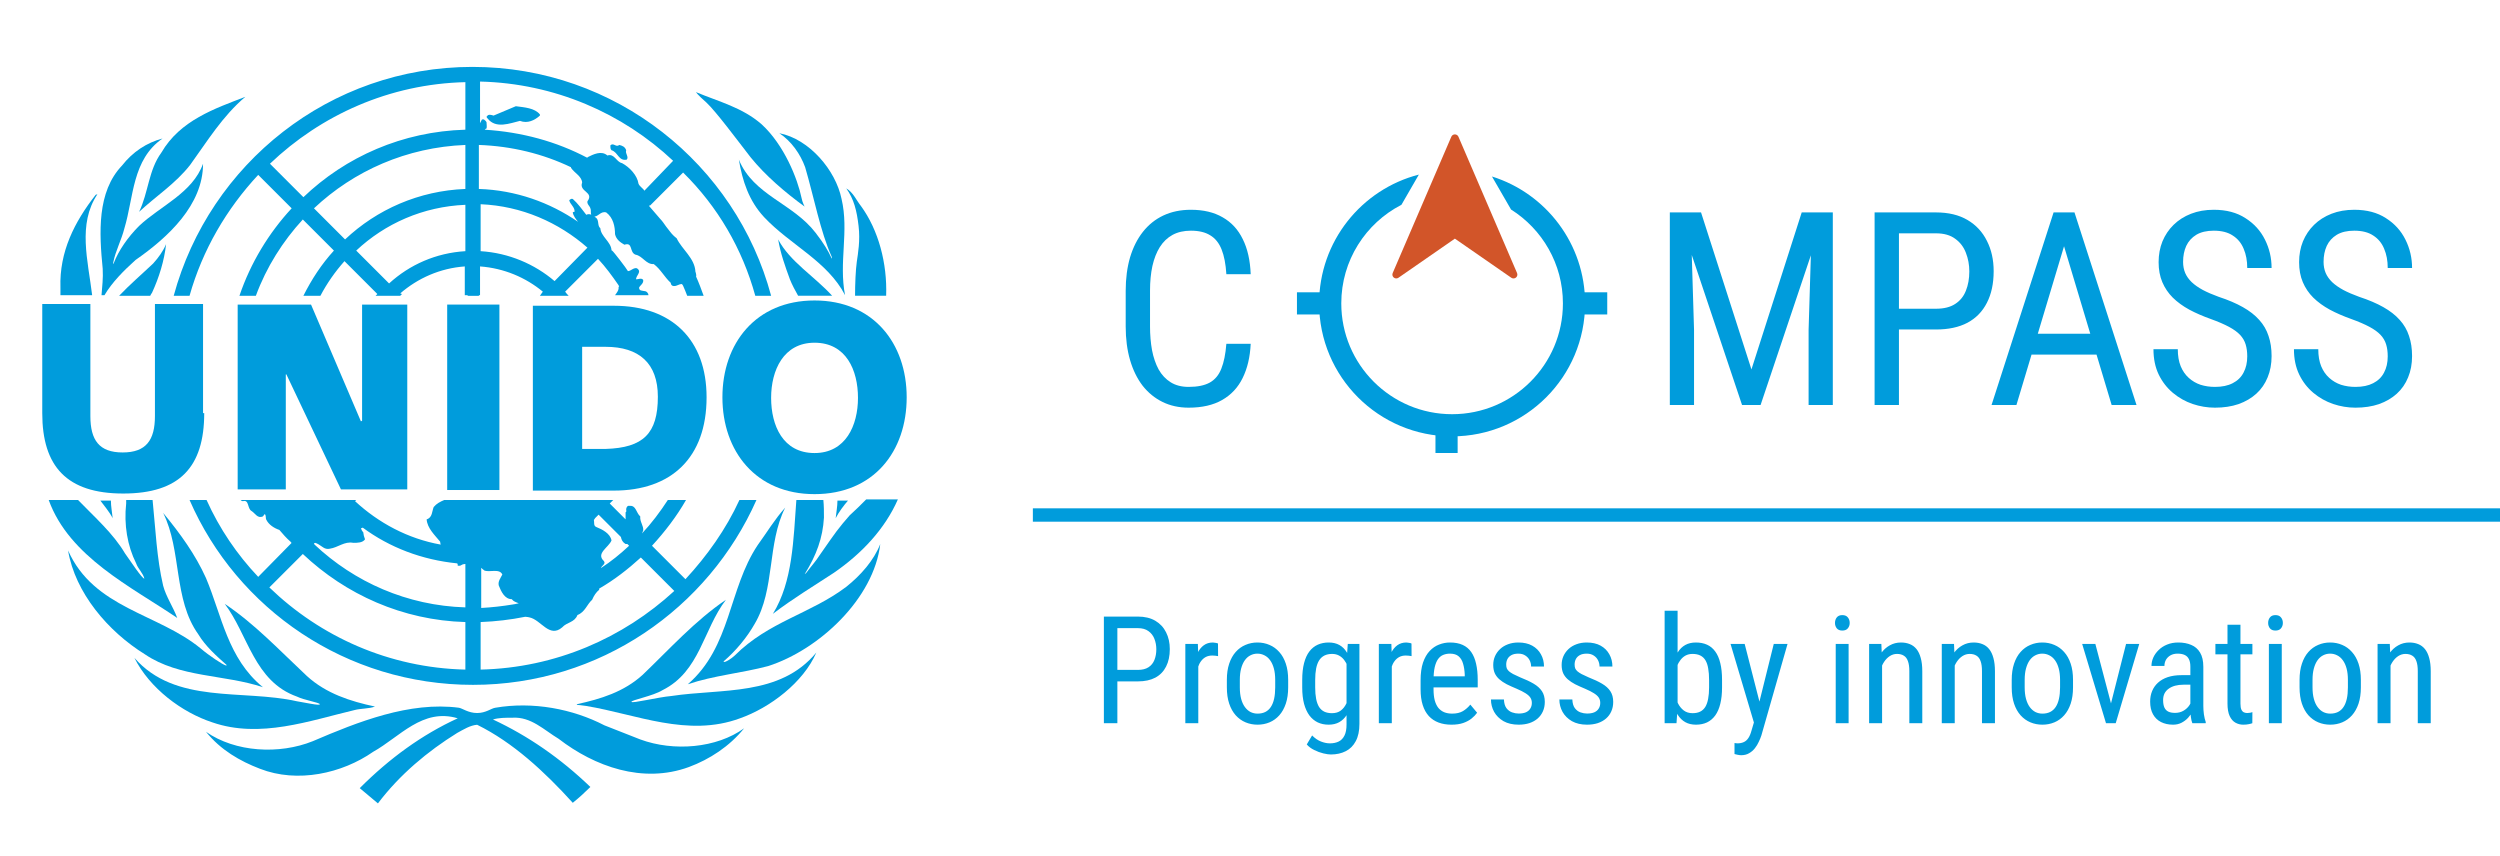 <svg width="187" height="64" viewBox="0 0 187 64" fill="none" xmlns="http://www.w3.org/2000/svg">
<g clip-path="url(#clip0_1384_30493)">
<path d="M7.287 14.529C7.243 14.529 7.199 14.573 7.155 14.573C5.575 16.592 4.434 18.831 4.521 21.509C4.521 21.684 4.521 21.86 4.521 22.079H6.892C6.584 19.49 5.794 16.768 7.287 14.529Z" fill="#009CDC"/>
<path d="M8.428 38.76C8.384 38.321 8.296 37.882 8.296 37.443H7.506C7.769 37.794 8.208 38.321 8.428 38.76Z" fill="#009CDC"/>
<path d="M35.732 21.772C35.644 21.685 35.512 21.641 35.381 21.729C35.293 21.904 35.117 21.992 34.942 22.124H35.82C35.82 22.08 35.82 22.08 35.82 22.036C35.776 21.948 35.732 21.86 35.732 21.772Z" fill="#009CDC"/>
<path d="M17.778 22.782H23.265L26.996 31.517L27.084 31.473V22.782H30.464V36.609H25.504L21.422 28.005H21.378V36.609H17.778V22.782Z" fill="#009CDC"/>
<path d="M33.45 22.782H37.356V36.653H33.45V22.782Z" fill="#009CDC"/>
<path d="M39.858 36.697H45.916C50.218 36.697 52.852 34.239 52.852 29.718C52.852 25.416 50.262 22.87 45.916 22.87H39.858V36.697ZM43.545 25.942H45.301C47.803 25.942 49.208 27.172 49.208 29.674C49.208 32.439 48.111 33.493 45.301 33.58H43.545V25.942Z" fill="#009CDC"/>
<path d="M15.276 30.903C15.276 34.941 13.432 36.916 9.218 36.916C5.004 36.916 3.161 34.897 3.161 30.903V22.738H6.76V31.122C6.76 32.922 7.419 33.844 9.174 33.844C10.93 33.844 11.589 32.922 11.589 31.122V22.738H15.188V30.903H15.276Z" fill="#009CDC"/>
<path d="M60.928 33.888C63.255 33.888 64.177 31.825 64.177 29.762C64.177 27.698 63.299 25.635 60.928 25.635C58.602 25.635 57.68 27.698 57.68 29.762C57.68 31.825 58.558 33.888 60.928 33.888ZM60.928 22.475C65.318 22.475 67.82 25.679 67.82 29.718C67.82 33.756 65.362 36.961 60.928 36.961C56.539 36.961 54.037 33.756 54.037 29.718C54.037 25.679 56.539 22.475 60.928 22.475Z" fill="#009CDC"/>
<path d="M46.882 11.94C47.057 11.72 46.75 11.501 46.838 11.237C46.75 10.974 46.531 10.886 46.311 10.842C46.092 11.062 45.872 10.623 45.653 10.886C45.653 11.018 45.653 11.149 45.74 11.237C46.223 11.369 46.267 12.071 46.882 11.94Z" fill="#009CDC"/>
<path d="M38.585 7.945L36.917 8.647C36.785 8.603 36.522 8.515 36.434 8.691C36.346 8.735 36.434 8.823 36.478 8.867C37.093 9.657 38.146 9.218 38.892 9.042C39.463 9.262 39.99 8.998 40.385 8.647V8.559C39.99 8.077 39.243 8.033 38.585 7.945Z" fill="#009CDC"/>
<path d="M48.198 14.266C48.111 14.091 47.847 13.959 47.759 13.739C47.672 13.125 47.101 12.51 46.53 12.203C46.091 12.115 45.96 11.457 45.433 11.632C44.994 11.237 44.379 11.544 43.94 11.764V11.808C41.614 10.579 39.024 9.876 36.258 9.701C36.302 9.657 36.346 9.613 36.39 9.613C36.434 9.481 36.39 9.262 36.39 9.13C36.302 8.999 36.171 8.867 36.039 8.955C35.995 9.042 35.907 9.218 35.907 9.218V6.101C41.482 6.233 46.574 8.472 50.349 12.027L48.198 14.266ZM43.94 18.524L41.482 21.026C39.99 19.753 38.058 18.919 35.951 18.788V15.276C39.024 15.407 41.789 16.637 43.94 18.524ZM34.81 9.701C30.113 9.833 25.855 11.72 22.694 14.749L20.192 12.247C24.011 8.603 29.147 6.277 34.81 6.145V9.701ZM34.81 14.134C31.342 14.266 28.181 15.671 25.811 17.91L23.485 15.583C26.47 12.774 30.42 11.018 34.81 10.842V14.134ZM34.81 18.788C32.615 18.919 30.64 19.797 29.103 21.202L26.645 18.744C28.796 16.724 31.649 15.451 34.81 15.32V18.788ZM56.495 22.124H57.68C55.046 12.291 46.047 5.004 35.337 5.004C24.67 5.004 15.671 12.247 12.993 22.124H14.178C15.144 18.7 16.944 15.627 19.314 13.081L21.816 15.583C20.104 17.427 18.744 19.665 17.91 22.124H19.139C19.929 19.973 21.158 18.041 22.65 16.417L24.977 18.744C24.055 19.753 23.309 20.895 22.694 22.124H23.967C24.45 21.202 25.065 20.324 25.767 19.534L28.225 21.992C28.181 22.036 28.137 22.08 28.094 22.124H29.937C29.981 22.08 30.025 22.036 30.069 21.992C30.025 21.992 29.981 21.948 29.937 21.948C31.254 20.807 32.922 20.061 34.766 19.929V22.08H35.907V19.929C37.707 20.061 39.331 20.763 40.604 21.816L40.385 22.124H42.536C42.448 22.036 42.36 21.948 42.272 21.816L44.73 19.358C45.301 19.973 45.784 20.631 46.267 21.334C46.267 21.377 46.311 21.377 46.311 21.421L46.267 21.465C46.311 21.685 46.135 21.904 46.004 22.08H48.506C48.506 21.948 48.374 21.773 48.198 21.773C48.023 21.729 47.803 21.772 47.803 21.509C47.891 21.334 48.154 21.202 48.111 20.938C47.979 20.763 47.759 20.895 47.584 20.895C47.54 20.631 48.067 20.324 47.628 20.061C47.364 20.017 47.189 20.28 46.969 20.28C46.881 20.104 45.872 18.788 45.784 18.744C45.784 18.744 45.74 18.744 45.74 18.7C45.696 18.085 44.95 17.69 44.906 17.076C44.643 16.856 44.862 16.417 44.511 16.241C44.335 16.11 44.116 15.934 43.853 16.066C43.545 15.671 43.238 15.232 42.843 14.881C42.711 14.837 42.667 14.925 42.58 14.969C42.623 15.276 43.019 15.495 42.975 15.846C42.931 15.846 42.887 15.846 42.843 15.89C42.887 16.154 43.062 16.373 43.238 16.593C41.131 15.144 38.585 14.222 35.819 14.134V10.842C38.278 10.93 40.604 11.501 42.711 12.51V12.554C42.975 12.949 43.501 13.169 43.545 13.652C43.282 14.354 44.467 14.354 43.94 15.056C43.897 15.276 44.116 15.407 44.16 15.583C44.248 15.759 44.116 16.066 44.335 16.198C44.73 16.285 44.906 15.759 45.345 15.89C45.872 16.285 46.004 16.944 46.004 17.515C46.091 17.91 46.399 18.129 46.706 18.305C47.364 18.085 47.057 18.875 47.54 19.051C48.067 19.139 48.33 19.797 48.901 19.753C49.427 20.148 49.691 20.719 50.174 21.158C50.174 21.246 50.218 21.334 50.305 21.377C50.569 21.465 50.744 21.246 51.008 21.246C51.052 21.29 51.096 21.377 51.096 21.377C51.183 21.597 51.315 21.86 51.403 22.124H52.632C52.456 21.641 52.281 21.158 52.061 20.675C52.105 20.675 52.061 20.412 52.017 20.324C51.973 19.314 51.008 18.656 50.613 17.822C50.437 17.69 50.261 17.515 50.13 17.339C50.042 17.207 49.91 17.076 49.822 16.944C49.691 16.768 49.559 16.549 49.383 16.373C49.12 16.066 48.813 15.715 48.55 15.407L48.593 15.364H48.637L51.096 12.905C53.685 15.451 55.529 18.612 56.495 22.124Z" fill="#009CDC"/>
<path d="M10.404 15.846C11.677 14.661 13.125 13.739 14.223 12.335C15.496 10.579 16.637 8.691 18.349 7.243C16.066 8.121 13.476 8.999 12.072 11.413C11.106 12.73 11.106 14.398 10.404 15.846Z" fill="#009CDC"/>
<path d="M10.14 19.446C12.598 17.734 15.188 15.32 15.188 12.247C14.398 14.442 11.984 15.408 10.403 16.9C9.569 17.734 8.867 18.744 8.516 19.666C8.428 19.885 8.472 19.622 8.472 19.622C8.648 18.744 9.087 17.953 9.306 17.076C10.008 14.749 9.877 11.94 12.159 10.359C10.974 10.667 9.921 11.369 9.131 12.379C7.243 14.354 7.419 17.427 7.682 20.104C7.726 20.807 7.638 21.465 7.594 22.08H7.814C8.384 21.114 9.262 20.236 10.14 19.446Z" fill="#009CDC"/>
<path d="M11.369 21.904C11.896 20.763 12.291 19.49 12.423 18.261C12.203 18.788 11.852 19.27 11.457 19.709C10.623 20.5 9.701 21.29 8.911 22.124H11.237C11.281 22.036 11.325 21.948 11.369 21.904Z" fill="#009CDC"/>
<path d="M63.211 22.079C62.729 19.621 63.519 17.295 62.948 14.88C62.509 12.729 60.534 10.403 58.295 9.964C59.217 10.578 59.875 11.544 60.226 12.51C60.885 14.749 61.368 17.338 62.202 19.182C62.246 19.27 62.202 19.446 62.158 19.226C61.982 18.831 61.631 18.216 61.017 17.426C59.305 15.188 56.364 14.617 55.266 11.939C55.529 13.52 56.012 15.012 57.154 16.241C59.085 18.304 61.895 19.533 63.211 22.079Z" fill="#009CDC"/>
<path d="M64.397 15.407C64.045 14.968 63.826 14.398 63.299 14.09C63.87 14.88 64.089 15.758 64.221 16.9C64.353 17.997 64.177 18.963 64.089 19.577C64.001 20.192 63.958 21.289 63.958 22.123H66.284C66.372 19.709 65.713 17.207 64.397 15.407Z" fill="#009CDC"/>
<path d="M58.207 17.909C58.382 18.963 58.733 19.928 59.085 20.894C59.26 21.333 59.48 21.728 59.699 22.123H62.245C60.928 20.675 59.085 19.577 58.207 17.909Z" fill="#009CDC"/>
<path d="M56.144 11.764C57.241 13.124 58.734 14.398 60.182 15.451C60.182 15.451 60.007 15.1 59.963 14.836C59.655 13.344 58.646 10.842 56.978 9.305C55.529 8.032 53.729 7.593 52.061 6.891C52.061 6.891 52.149 7.067 52.851 7.681C53.554 8.34 55.09 10.403 56.144 11.764Z" fill="#009CDC"/>
<path d="M63.562 38.541C63.387 38.76 63.211 38.936 63.036 39.155C62.377 39.945 61.85 40.779 61.28 41.57C61.104 41.877 60.534 42.535 60.314 42.843C60.27 42.886 60.139 43.018 60.226 42.886C61.06 41.526 61.543 40.253 61.631 38.716C61.631 38.277 61.631 37.838 61.587 37.399H59.568C59.348 40.34 59.304 43.501 57.812 45.915C59.304 44.774 60.841 43.852 62.377 42.843C64.484 41.394 66.196 39.55 67.162 37.355H64.792C64.353 37.794 63.958 38.19 63.562 38.541Z" fill="#009CDC"/>
<path d="M9.438 37.663C9.262 39.243 9.525 40.823 10.184 42.14C10.316 42.535 10.711 42.886 10.799 43.282C10.623 43.282 9.789 42.009 9.35 41.394C8.472 39.901 7.067 38.672 5.838 37.399H3.643C5.18 41.657 9.833 43.896 13.257 46.223C12.949 45.389 12.423 44.642 12.203 43.808C11.72 41.745 11.633 39.55 11.413 37.399H9.438C9.438 37.487 9.438 37.575 9.438 37.663Z" fill="#009CDC"/>
<path d="M63.299 43.896C60.621 45.916 57.505 46.486 54.959 49.032C54.739 49.252 54.125 49.647 54.125 49.471C55.047 48.681 55.881 47.671 56.451 46.662C57.988 44.072 57.373 40.648 58.734 37.97C57.944 38.848 57.373 39.814 56.671 40.78C54.476 44.072 54.695 48.374 51.447 51.183C53.379 50.525 55.486 50.349 57.461 49.822C61.28 48.593 65.362 44.774 65.845 40.692C65.362 41.921 64.397 43.018 63.299 43.896Z" fill="#009CDC"/>
<path d="M19.666 51.403C17.032 49.252 16.593 46.047 15.408 43.238C14.617 41.482 13.476 39.902 12.203 38.365C13.608 41.175 12.949 44.818 14.837 47.452C15.364 48.33 16.198 49.076 16.944 49.734C16.944 49.734 16.988 49.778 16.9 49.778C16.68 49.734 15.627 49.032 15.012 48.505C11.808 45.872 7.023 45.52 5.092 41.175C5.619 44.335 8.077 47.232 10.842 48.944C13.432 50.7 16.768 50.437 19.666 51.403Z" fill="#009CDC"/>
<path d="M50.218 52.061C49.208 52.149 47.277 52.632 47.233 52.5C47.189 52.368 48.857 52.061 49.559 51.622C52.369 50.217 52.588 47.1 54.3 44.862C51.974 46.442 50.13 48.505 48.067 50.481C46.662 51.754 44.95 52.28 43.15 52.675V52.719L43.853 52.807C47.584 53.422 51.447 55.178 55.354 53.729C57.592 52.939 60.094 51.051 61.06 48.812C58.339 52.105 53.993 51.49 50.218 52.061Z" fill="#009CDC"/>
<path d="M26.514 53.114C26.997 52.983 27.567 53.026 28.05 52.851C26.206 52.456 24.407 51.885 22.958 50.568C20.895 48.637 19.051 46.661 16.813 45.169C18.569 47.495 19.007 50.963 22.212 52.105C22.739 52.368 23.88 52.544 23.924 52.675C23.924 52.807 22.782 52.544 22.212 52.456C18.13 51.534 13.125 52.719 10.053 49.207C11.194 51.49 13.608 53.29 15.891 54.036C19.446 55.265 23.178 53.904 26.514 53.114Z" fill="#009CDC"/>
<path d="M47.891 55.309L45.213 54.256C42.843 53.026 39.858 52.456 37.049 52.939C36.741 52.983 36.346 53.334 35.688 53.334C35.029 53.334 34.59 52.983 34.327 52.939C30.64 52.456 26.777 53.992 23.397 55.441C20.895 56.45 17.602 56.275 15.408 54.738C16.505 56.099 17.953 56.933 19.446 57.504C22.255 58.601 25.591 57.855 27.918 56.231C29.893 55.133 31.605 52.939 34.239 53.729C31.561 54.958 29.147 56.714 26.908 58.953L28.269 60.094C29.893 57.943 32 56.187 34.195 54.826C34.678 54.563 35.161 54.256 35.688 54.212C38.365 55.529 40.736 57.723 42.843 60.05C43.282 59.699 43.765 59.26 44.16 58.865C41.921 56.714 39.507 55.046 36.873 53.817C37.312 53.685 37.795 53.685 38.322 53.685C39.726 53.597 40.692 54.607 41.789 55.265C44.467 57.328 48.067 58.645 51.535 57.372C53.071 56.802 54.563 55.836 55.661 54.475C53.598 55.968 50.393 56.231 47.891 55.309Z" fill="#009CDC"/>
<path d="M35.951 50.086V46.53C37.093 46.486 38.19 46.354 39.287 46.135C39.419 46.135 39.595 46.179 39.595 46.179C40.473 46.354 41.087 47.759 42.053 46.925C42.404 46.53 42.975 46.574 43.194 46.003C43.765 45.784 43.897 45.213 44.292 44.862C44.423 44.555 44.599 44.291 44.818 44.116C44.818 44.072 44.818 44.028 44.818 44.028C45.96 43.369 46.969 42.579 47.935 41.701L50.437 44.203C46.618 47.715 41.57 49.954 35.951 50.086ZM35.951 42.447C36.039 42.491 36.083 42.579 36.171 42.623L36.215 42.667C36.61 42.843 37.356 42.491 37.575 42.974C37.444 43.238 37.224 43.501 37.312 43.808C37.488 44.247 37.751 44.818 38.278 44.818C38.41 44.993 38.585 45.037 38.804 45.125C38.673 45.169 38.366 45.213 38.366 45.213C37.575 45.345 36.785 45.432 35.995 45.476V42.447H35.951ZM44.423 38.892C44.467 38.848 44.511 38.76 44.511 38.76C44.599 38.672 44.687 38.585 44.775 38.497L46.443 40.165C46.486 40.384 46.574 40.56 46.794 40.692H46.838C46.882 40.692 46.882 40.692 46.925 40.692L47.057 40.823C46.399 41.438 45.696 42.009 44.95 42.491C44.994 42.316 45.345 42.184 45.169 41.965C44.555 41.394 45.521 40.955 45.74 40.428C45.652 39.901 45.038 39.594 44.599 39.419C44.379 39.331 44.467 39.068 44.423 38.892ZM34.81 45.432C30.464 45.301 26.513 43.545 23.529 40.736C23.485 40.692 23.485 40.648 23.485 40.648L23.572 40.604C23.748 40.648 23.924 40.779 24.055 40.867C24.099 40.911 24.143 40.911 24.187 40.955C24.319 41.043 24.494 41.087 24.67 41.043C25.284 40.955 25.767 40.472 26.426 40.604C26.733 40.604 27.128 40.604 27.304 40.34C27.26 40.253 27.26 40.165 27.216 40.077C27.216 39.989 27.172 39.901 27.172 39.814C27.084 39.726 27.04 39.638 26.996 39.507C27.04 39.507 27.084 39.507 27.128 39.463C29.147 40.955 31.562 41.877 34.195 42.14C34.239 42.184 34.239 42.228 34.239 42.316C34.283 42.316 34.371 42.316 34.415 42.316L34.678 42.184V42.228C34.722 42.184 34.766 42.184 34.81 42.184V45.432ZM34.81 50.086C29.103 49.954 23.967 47.627 20.148 43.94L22.651 41.438C25.855 44.467 30.113 46.398 34.81 46.53V50.086ZM55.31 37.399C54.3 39.594 52.895 41.57 51.271 43.325L48.769 40.823C49.735 39.77 50.613 38.629 51.315 37.399H49.954C49.384 38.277 48.725 39.155 48.023 39.901C48.067 39.814 48.067 39.77 48.111 39.682C48.154 39.331 47.847 39.024 47.891 38.629C47.584 38.365 47.584 37.794 47.101 37.838C46.925 37.794 46.838 37.97 46.838 38.102C46.838 38.19 46.882 38.277 46.794 38.321C46.794 38.409 46.794 38.541 46.794 38.629C46.794 38.716 46.794 38.804 46.794 38.848L45.608 37.663C45.696 37.575 45.784 37.487 45.872 37.399H43.897H33.23C32.922 37.531 32.659 37.663 32.44 37.926C32.308 38.233 32.352 38.716 31.913 38.848C31.957 39.507 32.527 40.033 32.922 40.516C32.922 40.604 32.966 40.736 32.966 40.736C30.508 40.297 28.313 39.111 26.557 37.487L26.645 37.399H25.679H25.24V37.443C25.24 37.443 25.24 37.443 25.24 37.399H17.997C18.041 37.443 18.085 37.487 18.173 37.487C18.656 37.355 18.48 38.058 18.831 38.233C19.095 38.409 19.27 38.804 19.666 38.629L19.797 38.453C19.929 38.541 19.841 38.76 19.929 38.892C20.105 39.243 20.5 39.507 20.895 39.638C21.158 39.945 21.421 40.253 21.729 40.516C21.773 40.56 21.773 40.604 21.817 40.604L19.314 43.15C17.734 41.482 16.417 39.55 15.451 37.399H14.178C17.734 45.564 25.899 51.227 35.381 51.227C44.862 51.227 52.983 45.52 56.583 37.399H55.31Z" fill="#009CDC"/>
<path d="M62.509 38.76C62.553 38.321 62.641 37.882 62.641 37.443H63.431C63.124 37.794 62.728 38.321 62.509 38.76Z" fill="#009CDC"/>
</g>
<path d="M91.732 25.715H93.552C93.506 26.704 93.305 27.558 92.949 28.277C92.599 28.99 92.088 29.537 91.415 29.92C90.749 30.302 89.914 30.494 88.912 30.494C88.193 30.494 87.543 30.352 86.962 30.068C86.382 29.785 85.884 29.379 85.468 28.851C85.059 28.317 84.746 27.677 84.528 26.932C84.311 26.186 84.202 25.349 84.202 24.418V21.757C84.202 20.833 84.311 19.999 84.528 19.253C84.752 18.508 85.072 17.871 85.488 17.344C85.91 16.809 86.421 16.4 87.022 16.117C87.629 15.833 88.315 15.691 89.08 15.691C90.016 15.691 90.808 15.879 91.454 16.255C92.108 16.625 92.609 17.169 92.959 17.888C93.315 18.6 93.513 19.474 93.552 20.51H91.732C91.685 19.751 91.567 19.135 91.375 18.66C91.184 18.178 90.9 17.825 90.524 17.601C90.155 17.37 89.674 17.255 89.08 17.255C88.552 17.255 88.094 17.36 87.704 17.571C87.322 17.782 87.005 18.086 86.754 18.482C86.51 18.871 86.326 19.342 86.2 19.896C86.082 20.444 86.022 21.058 86.022 21.737V24.418C86.022 25.052 86.072 25.642 86.171 26.19C86.276 26.737 86.441 27.219 86.665 27.634C86.896 28.043 87.197 28.363 87.566 28.594C87.935 28.825 88.384 28.94 88.912 28.94C89.578 28.94 90.106 28.831 90.495 28.614C90.884 28.396 91.171 28.05 91.356 27.575C91.547 27.1 91.672 26.48 91.732 25.715Z" fill="#009CDC"/>
<path d="M125.477 15.889H127.238L131.008 27.634L134.768 15.889H136.53L131.691 30.296H130.306L125.477 15.889ZM124.903 15.889H126.447L126.714 24.676V30.296H124.903V15.889ZM135.55 15.889H137.094V30.296H135.283V24.676L135.55 15.889ZM144.812 24.646H141.665V23.093H144.812C145.405 23.093 145.883 22.974 146.246 22.736C146.616 22.499 146.883 22.169 147.048 21.747C147.219 21.325 147.305 20.843 147.305 20.302C147.305 19.808 147.219 19.342 147.048 18.907C146.883 18.472 146.616 18.122 146.246 17.858C145.883 17.588 145.405 17.453 144.812 17.453H142.041V30.296H140.22V15.889H144.812C145.742 15.889 146.527 16.077 147.167 16.453C147.806 16.829 148.291 17.35 148.621 18.017C148.957 18.676 149.126 19.431 149.126 20.282C149.126 21.206 148.957 21.994 148.621 22.647C148.291 23.3 147.806 23.798 147.167 24.141C146.527 24.478 145.742 24.646 144.812 24.646ZM154.766 17.166L150.828 30.296H148.967L153.608 15.889H154.776L154.766 17.166ZM157.952 30.296L154.014 17.166L153.994 15.889H155.171L159.812 30.296H157.952ZM157.952 24.963V26.526H151.006V24.963H157.952ZM168.094 26.655C168.094 26.318 168.054 26.021 167.975 25.764C167.896 25.5 167.757 25.263 167.56 25.052C167.362 24.841 167.085 24.639 166.728 24.448C166.372 24.257 165.92 24.062 165.373 23.864C164.779 23.653 164.242 23.419 163.76 23.162C163.278 22.898 162.866 22.598 162.523 22.261C162.187 21.925 161.926 21.539 161.741 21.104C161.557 20.668 161.464 20.17 161.464 19.61C161.464 19.049 161.56 18.531 161.751 18.056C161.949 17.581 162.226 17.169 162.583 16.819C162.945 16.463 163.381 16.186 163.889 15.988C164.397 15.79 164.964 15.691 165.591 15.691C166.527 15.691 167.316 15.899 167.955 16.315C168.602 16.724 169.09 17.261 169.42 17.927C169.75 18.587 169.915 19.293 169.915 20.045H168.094C168.094 19.504 168.005 19.026 167.827 18.61C167.655 18.188 167.385 17.858 167.015 17.621C166.653 17.377 166.178 17.255 165.591 17.255C165.063 17.255 164.627 17.357 164.284 17.561C163.948 17.766 163.697 18.043 163.532 18.392C163.374 18.742 163.295 19.141 163.295 19.59C163.295 19.893 163.348 20.17 163.453 20.421C163.559 20.665 163.72 20.893 163.938 21.104C164.162 21.315 164.439 21.509 164.769 21.688C165.106 21.866 165.501 22.037 165.957 22.202C166.662 22.433 167.266 22.69 167.767 22.974C168.269 23.257 168.678 23.577 168.994 23.934C169.311 24.283 169.542 24.682 169.687 25.131C169.839 25.573 169.915 26.074 169.915 26.635C169.915 27.222 169.816 27.753 169.618 28.228C169.426 28.703 169.146 29.108 168.777 29.445C168.407 29.781 167.962 30.042 167.441 30.227C166.92 30.405 166.333 30.494 165.68 30.494C165.112 30.494 164.555 30.401 164.007 30.217C163.466 30.032 162.975 29.755 162.533 29.386C162.091 29.016 161.738 28.561 161.474 28.02C161.21 27.473 161.079 26.839 161.079 26.12H162.899C162.899 26.615 162.972 27.041 163.117 27.397C163.262 27.746 163.463 28.037 163.72 28.267C163.978 28.498 164.271 28.67 164.601 28.782C164.937 28.887 165.297 28.94 165.68 28.94C166.207 28.94 166.649 28.848 167.005 28.663C167.368 28.479 167.639 28.215 167.817 27.872C168.002 27.529 168.094 27.123 168.094 26.655ZM178.602 26.655C178.602 26.318 178.563 26.021 178.483 25.764C178.404 25.5 178.266 25.263 178.068 25.052C177.87 24.841 177.593 24.639 177.237 24.448C176.88 24.257 176.429 24.062 175.881 23.864C175.287 23.653 174.75 23.419 174.268 23.162C173.787 22.898 173.374 22.598 173.031 22.261C172.695 21.925 172.434 21.539 172.25 21.104C172.065 20.668 171.973 20.17 171.973 19.61C171.973 19.049 172.068 18.531 172.26 18.056C172.457 17.581 172.735 17.169 173.091 16.819C173.454 16.463 173.889 16.186 174.397 15.988C174.905 15.79 175.472 15.691 176.099 15.691C177.035 15.691 177.824 15.899 178.464 16.315C179.11 16.724 179.598 17.261 179.928 17.927C180.258 18.587 180.423 19.293 180.423 20.045H178.602C178.602 19.504 178.513 19.026 178.335 18.61C178.163 18.188 177.893 17.858 177.524 17.621C177.161 17.377 176.686 17.255 176.099 17.255C175.571 17.255 175.136 17.357 174.793 17.561C174.456 17.766 174.206 18.043 174.041 18.392C173.882 18.742 173.803 19.141 173.803 19.59C173.803 19.893 173.856 20.17 173.961 20.421C174.067 20.665 174.229 20.893 174.446 21.104C174.671 21.315 174.948 21.509 175.277 21.688C175.614 21.866 176.01 22.037 176.465 22.202C177.171 22.433 177.774 22.69 178.276 22.974C178.777 23.257 179.186 23.577 179.503 23.934C179.819 24.283 180.05 24.682 180.195 25.131C180.347 25.573 180.423 26.074 180.423 26.635C180.423 27.222 180.324 27.753 180.126 28.228C179.935 28.703 179.654 29.108 179.285 29.445C178.915 29.781 178.47 30.042 177.949 30.227C177.428 30.405 176.841 30.494 176.188 30.494C175.62 30.494 175.063 30.401 174.516 30.217C173.975 30.032 173.483 29.755 173.041 29.386C172.599 29.016 172.246 28.561 171.983 28.02C171.719 27.473 171.587 26.839 171.587 26.12H173.407C173.407 26.615 173.48 27.041 173.625 27.397C173.77 27.746 173.971 28.037 174.229 28.267C174.486 28.498 174.779 28.67 175.109 28.782C175.446 28.887 175.805 28.94 176.188 28.94C176.716 28.94 177.157 28.848 177.514 28.663C177.876 28.479 178.147 28.215 178.325 27.872C178.51 27.529 178.602 27.123 178.602 26.655Z" fill="#009CDC"/>
<rect x="97.012" y="23.522" width="1.658" height="2.487" transform="rotate(-90 97.012 23.522)" fill="#009CDC"/>
<rect x="107.373" y="31.397" width="1.658" height="2.487" fill="#009CDC"/>
<rect x="117.735" y="23.522" width="1.658" height="2.487" transform="rotate(-90 117.735 23.522)" fill="#009CDC"/>
<path fill-rule="evenodd" clip-rule="evenodd" d="M106.131 13.059C101.84 14.163 98.67 18.058 98.67 22.693C98.67 28.187 103.123 32.64 108.617 32.64C114.111 32.64 118.564 28.187 118.564 22.693C118.564 18.238 115.636 14.467 111.599 13.201L113.026 15.672C115.357 17.14 116.906 19.735 116.906 22.693C116.906 27.271 113.195 30.982 108.617 30.982C104.039 30.982 100.328 27.271 100.328 22.693C100.328 19.481 102.154 16.696 104.826 15.32L106.131 13.059Z" fill="#009CDC"/>
<g clip-path="url(#clip1_1384_30493)">
<path d="M113.472 20.415L109.091 10.227C109.045 10.121 108.941 10.052 108.825 10.052C108.709 10.052 108.604 10.121 108.559 10.227L104.177 20.415C104.121 20.533 104.152 20.675 104.252 20.759C104.352 20.844 104.497 20.851 104.604 20.776L108.825 17.85L113.046 20.776C113.153 20.851 113.298 20.844 113.398 20.759C113.498 20.675 113.528 20.533 113.472 20.415Z" fill="#D25529"/>
</g>
<line x1="77.258" y1="38.523" x2="187" y2="38.523" stroke="#009CDC"/>
<path d="M85.113 50.968H83.37V50.108H85.113C85.441 50.108 85.706 50.042 85.907 49.911C86.112 49.779 86.259 49.596 86.351 49.363C86.446 49.129 86.493 48.862 86.493 48.563C86.493 48.289 86.446 48.032 86.351 47.79C86.259 47.549 86.112 47.356 85.907 47.21C85.706 47.06 85.441 46.985 85.113 46.985H83.579V54.096H82.57V46.12H85.113C85.627 46.12 86.062 46.224 86.416 46.432C86.771 46.64 87.039 46.928 87.222 47.297C87.408 47.663 87.501 48.081 87.501 48.552C87.501 49.063 87.408 49.5 87.222 49.861C87.039 50.223 86.771 50.499 86.416 50.689C86.062 50.875 85.627 50.968 85.113 50.968ZM89.632 49.1V54.096H88.663V48.168H89.6L89.632 49.1ZM91.106 48.136L91.112 49.078C91.031 49.06 90.958 49.049 90.892 49.045C90.83 49.038 90.757 49.034 90.673 49.034C90.491 49.034 90.33 49.071 90.191 49.144C90.056 49.217 89.939 49.319 89.841 49.45C89.742 49.582 89.663 49.739 89.605 49.922C89.546 50.1 89.506 50.298 89.484 50.513L89.232 50.678C89.232 50.32 89.26 49.984 89.315 49.67C89.373 49.355 89.463 49.078 89.583 48.837C89.704 48.592 89.857 48.402 90.043 48.267C90.233 48.128 90.46 48.059 90.723 48.059C90.781 48.059 90.852 48.068 90.936 48.086C91.024 48.101 91.081 48.117 91.106 48.136ZM91.769 51.417V50.853C91.769 50.393 91.827 49.989 91.944 49.642C92.061 49.291 92.224 48.999 92.432 48.766C92.64 48.532 92.883 48.356 93.16 48.24C93.438 48.119 93.736 48.059 94.053 48.059C94.379 48.059 94.68 48.119 94.957 48.24C95.235 48.356 95.478 48.532 95.686 48.766C95.898 48.999 96.062 49.291 96.179 49.642C96.296 49.989 96.355 50.393 96.355 50.853V51.417C96.355 51.877 96.296 52.283 96.179 52.633C96.062 52.98 95.9 53.271 95.692 53.505C95.483 53.738 95.24 53.914 94.963 54.03C94.685 54.147 94.386 54.206 94.064 54.206C93.743 54.206 93.444 54.147 93.166 54.03C92.888 53.914 92.644 53.738 92.432 53.505C92.224 53.271 92.061 52.98 91.944 52.633C91.827 52.283 91.769 51.877 91.769 51.417ZM92.739 50.853V51.417C92.739 51.742 92.772 52.027 92.837 52.272C92.903 52.517 92.996 52.721 93.117 52.885C93.237 53.05 93.378 53.174 93.538 53.258C93.699 53.338 93.874 53.379 94.064 53.379C94.284 53.379 94.475 53.338 94.64 53.258C94.808 53.174 94.947 53.05 95.056 52.885C95.166 52.721 95.248 52.517 95.303 52.272C95.357 52.027 95.385 51.742 95.385 51.417V50.853C95.385 50.528 95.352 50.245 95.286 50.004C95.22 49.759 95.127 49.554 95.007 49.39C94.886 49.222 94.744 49.098 94.579 49.018C94.419 48.934 94.243 48.892 94.053 48.892C93.867 48.892 93.694 48.934 93.533 49.018C93.372 49.098 93.232 49.222 93.111 49.39C92.994 49.554 92.903 49.759 92.837 50.004C92.772 50.245 92.739 50.528 92.739 50.853ZM100.814 48.168H101.685V54.145C101.685 54.668 101.594 55.099 101.411 55.438C101.232 55.778 100.982 56.028 100.661 56.189C100.339 56.353 99.969 56.435 99.549 56.435C99.399 56.435 99.211 56.408 98.984 56.353C98.758 56.299 98.531 56.215 98.305 56.101C98.078 55.992 97.892 55.853 97.746 55.685L98.146 55.011C98.354 55.223 98.575 55.374 98.809 55.466C99.043 55.557 99.265 55.603 99.477 55.603C99.729 55.603 99.948 55.557 100.135 55.466C100.321 55.374 100.465 55.225 100.567 55.017C100.67 54.812 100.721 54.538 100.721 54.195V49.472L100.814 48.168ZM97.406 51.417V50.864C97.406 50.374 97.452 49.954 97.543 49.604C97.635 49.249 97.766 48.959 97.938 48.733C98.113 48.503 98.323 48.333 98.568 48.223C98.812 48.114 99.086 48.059 99.39 48.059C99.696 48.059 99.961 48.121 100.184 48.245C100.407 48.369 100.591 48.55 100.737 48.788C100.887 49.021 101.004 49.306 101.088 49.642C101.176 49.974 101.236 50.351 101.269 50.771V51.51C101.236 51.927 101.176 52.301 101.088 52.633C101.004 52.966 100.885 53.249 100.732 53.483C100.582 53.716 100.396 53.895 100.173 54.02C99.95 54.144 99.685 54.206 99.379 54.206C99.079 54.206 98.809 54.149 98.568 54.036C98.327 53.919 98.119 53.746 97.943 53.516C97.772 53.282 97.638 52.991 97.543 52.644C97.452 52.294 97.406 51.885 97.406 51.417ZM98.376 50.864V51.417C98.376 51.746 98.4 52.033 98.447 52.277C98.495 52.518 98.568 52.719 98.666 52.88C98.769 53.037 98.898 53.154 99.055 53.231C99.216 53.307 99.408 53.346 99.631 53.346C99.901 53.346 100.122 53.28 100.294 53.148C100.465 53.017 100.602 52.843 100.704 52.628C100.81 52.409 100.894 52.173 100.956 51.921V50.365C100.92 50.179 100.867 50 100.798 49.828C100.732 49.653 100.646 49.498 100.54 49.363C100.434 49.224 100.306 49.114 100.157 49.034C100.01 48.954 99.839 48.913 99.642 48.913C99.419 48.913 99.227 48.954 99.066 49.034C98.906 49.114 98.774 49.235 98.672 49.396C98.57 49.556 98.495 49.759 98.447 50.004C98.4 50.248 98.376 50.535 98.376 50.864ZM104.107 49.1V54.096H103.137V48.168H104.074L104.107 49.1ZM105.58 48.136L105.586 49.078C105.505 49.06 105.432 49.049 105.367 49.045C105.305 49.038 105.232 49.034 105.148 49.034C104.965 49.034 104.804 49.071 104.665 49.144C104.53 49.217 104.413 49.319 104.315 49.45C104.216 49.582 104.138 49.739 104.079 49.922C104.021 50.1 103.981 50.298 103.959 50.513L103.707 50.678C103.707 50.32 103.734 49.984 103.789 49.67C103.847 49.355 103.937 49.078 104.057 48.837C104.178 48.592 104.331 48.402 104.517 48.267C104.707 48.128 104.934 48.059 105.197 48.059C105.255 48.059 105.326 48.068 105.41 48.086C105.498 48.101 105.555 48.117 105.58 48.136ZM108.566 54.206C108.212 54.206 107.892 54.153 107.607 54.047C107.322 53.941 107.08 53.78 106.879 53.565C106.678 53.346 106.524 53.07 106.419 52.737C106.313 52.405 106.26 52.013 106.26 51.56V50.891C106.26 50.369 106.32 49.927 106.44 49.566C106.565 49.204 106.731 48.913 106.939 48.694C107.147 48.472 107.383 48.311 107.646 48.212C107.909 48.11 108.179 48.059 108.457 48.059C108.829 48.059 109.147 48.119 109.41 48.24C109.673 48.36 109.886 48.539 110.051 48.777C110.215 49.014 110.336 49.306 110.412 49.653C110.493 50 110.533 50.4 110.533 50.853V51.417H106.829V50.59H109.563V50.453C109.549 50.146 109.507 49.876 109.437 49.642C109.371 49.408 109.262 49.226 109.108 49.094C108.955 48.959 108.738 48.892 108.457 48.892C108.278 48.892 108.111 48.923 107.958 48.985C107.808 49.043 107.679 49.147 107.569 49.297C107.463 49.443 107.379 49.646 107.317 49.905C107.259 50.164 107.229 50.493 107.229 50.891V51.56C107.229 51.877 107.259 52.151 107.317 52.381C107.379 52.608 107.469 52.796 107.585 52.946C107.706 53.092 107.852 53.201 108.024 53.274C108.199 53.344 108.398 53.379 108.621 53.379C108.946 53.379 109.214 53.316 109.426 53.192C109.638 53.064 109.823 52.902 109.98 52.705L110.489 53.313C110.383 53.462 110.244 53.607 110.073 53.746C109.905 53.881 109.696 53.992 109.448 54.08C109.203 54.164 108.909 54.206 108.566 54.206ZM114.582 52.579C114.582 52.429 114.545 52.297 114.472 52.184C114.399 52.071 114.278 51.961 114.11 51.855C113.946 51.75 113.723 51.636 113.442 51.516C113.168 51.403 112.922 51.291 112.702 51.182C112.487 51.068 112.304 50.946 112.155 50.815C112.005 50.683 111.89 50.532 111.809 50.36C111.733 50.184 111.694 49.978 111.694 49.741C111.694 49.503 111.738 49.284 111.826 49.083C111.917 48.879 112.045 48.7 112.209 48.547C112.374 48.393 112.571 48.274 112.801 48.19C113.031 48.103 113.289 48.059 113.573 48.059C113.979 48.059 114.324 48.137 114.609 48.294C114.894 48.452 115.111 48.667 115.261 48.941C115.414 49.211 115.491 49.516 115.491 49.856H114.527C114.527 49.691 114.49 49.536 114.417 49.39C114.344 49.244 114.236 49.125 114.094 49.034C113.951 48.939 113.778 48.892 113.573 48.892C113.358 48.892 113.183 48.93 113.048 49.007C112.912 49.083 112.814 49.184 112.752 49.308C112.693 49.428 112.664 49.562 112.664 49.708C112.664 49.818 112.679 49.912 112.708 49.993C112.741 50.069 112.796 50.142 112.872 50.212C112.949 50.278 113.053 50.347 113.184 50.42C113.32 50.489 113.491 50.57 113.699 50.661C114.101 50.818 114.439 50.977 114.713 51.138C114.987 51.298 115.195 51.487 115.338 51.702C115.48 51.918 115.551 52.184 115.551 52.502C115.551 52.761 115.504 52.997 115.409 53.209C115.317 53.417 115.186 53.596 115.014 53.746C114.843 53.895 114.636 54.01 114.395 54.091C114.158 54.167 113.891 54.206 113.595 54.206C113.15 54.206 112.772 54.118 112.461 53.943C112.155 53.764 111.921 53.532 111.76 53.247C111.603 52.959 111.524 52.65 111.524 52.321H112.494C112.505 52.599 112.567 52.814 112.68 52.968C112.797 53.121 112.938 53.227 113.102 53.285C113.267 53.344 113.431 53.373 113.595 53.373C113.811 53.373 113.992 53.342 114.138 53.28C114.284 53.214 114.393 53.121 114.466 53.001C114.543 52.88 114.582 52.739 114.582 52.579ZM119.698 52.579C119.698 52.429 119.662 52.297 119.589 52.184C119.516 52.071 119.395 51.961 119.227 51.855C119.063 51.75 118.84 51.636 118.559 51.516C118.285 51.403 118.038 51.291 117.819 51.182C117.604 51.068 117.421 50.946 117.271 50.815C117.122 50.683 117.007 50.532 116.926 50.36C116.85 50.184 116.811 49.978 116.811 49.741C116.811 49.503 116.855 49.284 116.943 49.083C117.034 48.879 117.162 48.7 117.326 48.547C117.491 48.393 117.688 48.274 117.918 48.19C118.148 48.103 118.406 48.059 118.69 48.059C119.096 48.059 119.441 48.137 119.726 48.294C120.011 48.452 120.228 48.667 120.378 48.941C120.531 49.211 120.608 49.516 120.608 49.856H119.644C119.644 49.691 119.607 49.536 119.534 49.39C119.461 49.244 119.353 49.125 119.211 49.034C119.068 48.939 118.895 48.892 118.69 48.892C118.475 48.892 118.3 48.93 118.164 49.007C118.029 49.083 117.931 49.184 117.869 49.308C117.81 49.428 117.781 49.562 117.781 49.708C117.781 49.818 117.796 49.912 117.825 49.993C117.858 50.069 117.912 50.142 117.989 50.212C118.066 50.278 118.17 50.347 118.301 50.42C118.437 50.489 118.608 50.57 118.816 50.661C119.218 50.818 119.556 50.977 119.83 51.138C120.104 51.298 120.312 51.487 120.454 51.702C120.597 51.918 120.668 52.184 120.668 52.502C120.668 52.761 120.621 52.997 120.526 53.209C120.434 53.417 120.303 53.596 120.131 53.746C119.96 53.895 119.753 54.01 119.512 54.091C119.275 54.167 119.008 54.206 118.712 54.206C118.267 54.206 117.889 54.118 117.578 53.943C117.271 53.764 117.038 53.532 116.877 53.247C116.72 52.959 116.641 52.65 116.641 52.321H117.611C117.622 52.599 117.684 52.814 117.797 52.968C117.914 53.121 118.055 53.227 118.219 53.285C118.384 53.344 118.548 53.373 118.712 53.373C118.928 53.373 119.109 53.342 119.255 53.28C119.401 53.214 119.51 53.121 119.583 53.001C119.66 52.88 119.698 52.739 119.698 52.579ZM124.514 45.681H125.484V52.946L125.402 54.096H124.514V45.681ZM128.809 50.864V51.417C128.809 51.885 128.765 52.294 128.678 52.644C128.594 52.991 128.468 53.282 128.3 53.516C128.132 53.746 127.927 53.919 127.686 54.036C127.445 54.149 127.169 54.206 126.859 54.206C126.552 54.206 126.287 54.144 126.064 54.02C125.842 53.895 125.655 53.716 125.506 53.483C125.356 53.249 125.237 52.966 125.15 52.633C125.066 52.301 125.007 51.927 124.974 51.51V50.771C125.007 50.351 125.066 49.974 125.15 49.642C125.234 49.306 125.35 49.021 125.5 48.788C125.65 48.55 125.836 48.369 126.059 48.245C126.282 48.121 126.547 48.059 126.853 48.059C127.167 48.059 127.445 48.114 127.686 48.223C127.931 48.333 128.135 48.503 128.3 48.733C128.468 48.959 128.594 49.249 128.678 49.604C128.765 49.954 128.809 50.374 128.809 50.864ZM127.84 51.417V50.864C127.84 50.535 127.818 50.248 127.774 50.004C127.734 49.759 127.666 49.556 127.571 49.396C127.476 49.235 127.348 49.114 127.188 49.034C127.031 48.954 126.835 48.913 126.601 48.913C126.404 48.913 126.231 48.954 126.081 49.034C125.935 49.114 125.809 49.224 125.703 49.363C125.597 49.498 125.509 49.653 125.44 49.828C125.371 50 125.319 50.179 125.287 50.365V51.921C125.334 52.159 125.409 52.387 125.511 52.606C125.617 52.822 125.76 52.999 125.938 53.138C126.117 53.276 126.34 53.346 126.607 53.346C126.83 53.346 127.018 53.307 127.171 53.231C127.328 53.154 127.456 53.037 127.555 52.88C127.653 52.719 127.724 52.518 127.768 52.277C127.816 52.033 127.84 51.746 127.84 51.417ZM131.357 53.483L132.677 48.168H133.707L131.751 55.011C131.704 55.157 131.64 55.314 131.559 55.482C131.483 55.654 131.384 55.816 131.264 55.97C131.143 56.123 130.999 56.247 130.831 56.342C130.663 56.441 130.466 56.49 130.239 56.49C130.17 56.49 130.08 56.479 129.971 56.457C129.865 56.435 129.788 56.417 129.741 56.403V55.581C129.762 55.584 129.797 55.588 129.845 55.592C129.892 55.599 129.927 55.603 129.949 55.603C130.139 55.603 130.299 55.572 130.431 55.51C130.566 55.451 130.681 55.351 130.776 55.208C130.871 55.069 130.951 54.878 131.017 54.633L131.357 53.483ZM130.502 48.168L131.68 52.77L131.932 53.839L131.242 54.211L129.445 48.168H130.502ZM138.276 48.168V54.096H137.312V48.168H138.276ZM137.257 46.596C137.257 46.432 137.303 46.293 137.394 46.18C137.485 46.066 137.622 46.01 137.805 46.01C137.988 46.01 138.125 46.066 138.216 46.18C138.311 46.293 138.358 46.432 138.358 46.596C138.358 46.753 138.311 46.888 138.216 47.002C138.125 47.111 137.988 47.166 137.805 47.166C137.622 47.166 137.485 47.111 137.394 47.002C137.303 46.888 137.257 46.753 137.257 46.596ZM140.78 49.434V54.096H139.81V48.168H140.725L140.78 49.434ZM140.544 50.908L140.15 50.891C140.146 50.486 140.192 50.111 140.287 49.768C140.385 49.421 140.524 49.12 140.703 48.864C140.886 48.608 141.103 48.411 141.355 48.273C141.607 48.13 141.886 48.059 142.193 48.059C142.434 48.059 142.653 48.099 142.851 48.179C143.048 48.256 143.216 48.38 143.355 48.552C143.493 48.724 143.599 48.946 143.672 49.22C143.749 49.491 143.787 49.821 143.787 50.212V54.096H142.818V50.201C142.818 49.891 142.783 49.642 142.714 49.456C142.648 49.266 142.546 49.129 142.407 49.045C142.272 48.957 142.1 48.913 141.892 48.913C141.702 48.913 141.525 48.967 141.36 49.072C141.196 49.178 141.052 49.324 140.928 49.511C140.807 49.697 140.712 49.911 140.643 50.152C140.577 50.389 140.544 50.641 140.544 50.908ZM146.214 49.434V54.096H145.245V48.168H146.16L146.214 49.434ZM145.979 50.908L145.584 50.891C145.581 50.486 145.626 50.111 145.721 49.768C145.82 49.421 145.959 49.12 146.138 48.864C146.32 48.608 146.538 48.411 146.79 48.273C147.042 48.13 147.321 48.059 147.628 48.059C147.869 48.059 148.088 48.099 148.285 48.179C148.483 48.256 148.651 48.38 148.789 48.552C148.928 48.724 149.034 48.946 149.107 49.22C149.184 49.491 149.222 49.821 149.222 50.212V54.096H148.252V50.201C148.252 49.891 148.218 49.642 148.148 49.456C148.083 49.266 147.98 49.129 147.842 49.045C147.706 48.957 147.535 48.913 147.327 48.913C147.137 48.913 146.96 48.967 146.795 49.072C146.631 49.178 146.487 49.324 146.362 49.511C146.242 49.697 146.147 49.911 146.077 50.152C146.012 50.389 145.979 50.641 145.979 50.908ZM150.477 51.417V50.853C150.477 50.393 150.535 49.989 150.652 49.642C150.769 49.291 150.931 48.999 151.14 48.766C151.348 48.532 151.591 48.356 151.868 48.24C152.146 48.119 152.444 48.059 152.761 48.059C153.086 48.059 153.388 48.119 153.665 48.24C153.943 48.356 154.186 48.532 154.394 48.766C154.606 48.999 154.77 49.291 154.887 49.642C155.004 49.989 155.062 50.393 155.062 50.853V51.417C155.062 51.877 155.004 52.283 154.887 52.633C154.77 52.98 154.608 53.271 154.399 53.505C154.191 53.738 153.948 53.914 153.671 54.03C153.393 54.147 153.094 54.206 152.772 54.206C152.451 54.206 152.151 54.147 151.874 54.03C151.596 53.914 151.351 53.738 151.14 53.505C150.931 53.271 150.769 52.98 150.652 52.633C150.535 52.283 150.477 51.877 150.477 51.417ZM151.446 50.853V51.417C151.446 51.742 151.479 52.027 151.545 52.272C151.611 52.517 151.704 52.721 151.824 52.885C151.945 53.05 152.086 53.174 152.246 53.258C152.407 53.338 152.582 53.379 152.772 53.379C152.991 53.379 153.183 53.338 153.347 53.258C153.515 53.174 153.654 53.05 153.764 52.885C153.873 52.721 153.956 52.517 154.01 52.272C154.065 52.027 154.093 51.742 154.093 51.417V50.853C154.093 50.528 154.06 50.245 153.994 50.004C153.928 49.759 153.835 49.554 153.715 49.39C153.594 49.222 153.452 49.098 153.287 49.018C153.127 48.934 152.951 48.892 152.761 48.892C152.575 48.892 152.402 48.934 152.241 49.018C152.08 49.098 151.94 49.222 151.819 49.39C151.702 49.554 151.611 49.759 151.545 50.004C151.479 50.245 151.446 50.528 151.446 50.853ZM157.758 53.181L159.029 48.168H160.015L158.256 54.096H157.615L157.758 53.181ZM156.733 48.168L158.059 53.209L158.163 54.096H157.528L155.747 48.168H156.733ZM163.839 53.083V49.867C163.839 49.633 163.802 49.445 163.729 49.303C163.66 49.16 163.554 49.056 163.412 48.99C163.273 48.925 163.097 48.892 162.886 48.892C162.681 48.892 162.504 48.934 162.354 49.018C162.208 49.102 162.095 49.213 162.014 49.352C161.938 49.491 161.899 49.644 161.899 49.812H160.93C160.93 49.6 160.975 49.39 161.067 49.182C161.162 48.974 161.297 48.786 161.472 48.618C161.647 48.446 161.857 48.311 162.102 48.212C162.351 48.11 162.628 48.059 162.935 48.059C163.3 48.059 163.623 48.119 163.905 48.24C164.186 48.356 164.407 48.548 164.567 48.815C164.728 49.081 164.809 49.436 164.809 49.878V52.803C164.809 53.001 164.823 53.211 164.852 53.433C164.885 53.656 164.931 53.848 164.989 54.008V54.096H163.987C163.939 53.979 163.903 53.824 163.877 53.63C163.852 53.433 163.839 53.251 163.839 53.083ZM163.992 50.502L164.003 51.215H163.329C163.099 51.215 162.889 51.24 162.699 51.291C162.513 51.342 162.352 51.417 162.217 51.516C162.082 51.611 161.978 51.73 161.905 51.872C161.836 52.014 161.801 52.177 161.801 52.359C161.801 52.597 161.834 52.787 161.899 52.929C161.965 53.068 162.064 53.169 162.195 53.231C162.327 53.293 162.493 53.324 162.694 53.324C162.939 53.324 163.154 53.267 163.34 53.154C163.527 53.041 163.671 52.904 163.773 52.743C163.879 52.582 163.928 52.432 163.921 52.294L164.135 52.748C164.12 52.891 164.073 53.046 163.992 53.214C163.916 53.379 163.808 53.537 163.669 53.691C163.53 53.84 163.366 53.965 163.176 54.063C162.99 54.158 162.78 54.206 162.546 54.206C162.203 54.206 161.901 54.14 161.642 54.008C161.386 53.877 161.187 53.684 161.045 53.428C160.902 53.172 160.831 52.856 160.831 52.48C160.831 52.195 160.88 51.932 160.979 51.691C161.078 51.45 161.224 51.242 161.417 51.067C161.611 50.888 161.854 50.749 162.146 50.65C162.442 50.552 162.783 50.502 163.17 50.502H163.992ZM168.479 48.168V48.946H165.712V48.168H168.479ZM166.616 46.728H167.586V52.628C167.586 52.829 167.61 52.98 167.657 53.083C167.708 53.185 167.772 53.252 167.849 53.285C167.926 53.318 168.008 53.335 168.096 53.335C168.161 53.335 168.234 53.327 168.315 53.313C168.395 53.294 168.45 53.28 168.479 53.269L168.474 54.096C168.408 54.122 168.32 54.145 168.211 54.167C168.101 54.193 167.962 54.206 167.794 54.206C167.586 54.206 167.393 54.157 167.214 54.058C167.035 53.959 166.89 53.795 166.781 53.565C166.671 53.331 166.616 53.017 166.616 52.623V46.728ZM170.676 48.168V54.096H169.712V48.168H170.676ZM169.657 46.596C169.657 46.432 169.703 46.293 169.794 46.18C169.885 46.066 170.022 46.01 170.205 46.01C170.387 46.01 170.524 46.066 170.616 46.18C170.711 46.293 170.758 46.432 170.758 46.596C170.758 46.753 170.711 46.888 170.616 47.002C170.524 47.111 170.387 47.166 170.205 47.166C170.022 47.166 169.885 47.111 169.794 47.002C169.703 46.888 169.657 46.753 169.657 46.596ZM172.007 51.417V50.853C172.007 50.393 172.066 49.989 172.183 49.642C172.299 49.291 172.462 48.999 172.67 48.766C172.878 48.532 173.121 48.356 173.399 48.24C173.676 48.119 173.974 48.059 174.292 48.059C174.617 48.059 174.918 48.119 175.196 48.24C175.473 48.356 175.716 48.532 175.924 48.766C176.136 48.999 176.301 49.291 176.418 49.642C176.534 49.989 176.593 50.393 176.593 50.853V51.417C176.593 51.877 176.534 52.283 176.418 52.633C176.301 52.98 176.138 53.271 175.93 53.505C175.722 53.738 175.479 53.914 175.201 54.03C174.924 54.147 174.624 54.206 174.303 54.206C173.981 54.206 173.682 54.147 173.404 54.03C173.127 53.914 172.882 53.738 172.67 53.505C172.462 53.271 172.299 52.98 172.183 52.633C172.066 52.283 172.007 51.877 172.007 51.417ZM172.977 50.853V51.417C172.977 51.742 173.01 52.027 173.076 52.272C173.141 52.517 173.234 52.721 173.355 52.885C173.476 53.05 173.616 53.174 173.777 53.258C173.938 53.338 174.113 53.379 174.303 53.379C174.522 53.379 174.714 53.338 174.878 53.258C175.046 53.174 175.185 53.05 175.294 52.885C175.404 52.721 175.486 52.517 175.541 52.272C175.596 52.027 175.623 51.742 175.623 51.417V50.853C175.623 50.528 175.59 50.245 175.525 50.004C175.459 49.759 175.366 49.554 175.245 49.39C175.125 49.222 174.982 49.098 174.818 49.018C174.657 48.934 174.482 48.892 174.292 48.892C174.106 48.892 173.932 48.934 173.771 49.018C173.611 49.098 173.47 49.222 173.35 49.39C173.233 49.554 173.141 49.759 173.076 50.004C173.01 50.245 172.977 50.528 172.977 50.853ZM178.812 49.434V54.096H177.842V48.168H178.757L178.812 49.434ZM178.576 50.908L178.182 50.891C178.178 50.486 178.224 50.111 178.319 49.768C178.417 49.421 178.556 49.12 178.735 48.864C178.918 48.608 179.135 48.411 179.387 48.273C179.639 48.13 179.918 48.059 180.225 48.059C180.466 48.059 180.685 48.099 180.883 48.179C181.08 48.256 181.248 48.38 181.387 48.552C181.525 48.724 181.631 48.946 181.704 49.22C181.781 49.491 181.819 49.821 181.819 50.212V54.096H180.85V50.201C180.85 49.891 180.815 49.642 180.746 49.456C180.68 49.266 180.578 49.129 180.439 49.045C180.304 48.957 180.132 48.913 179.924 48.913C179.734 48.913 179.557 48.967 179.392 49.072C179.228 49.178 179.084 49.324 178.96 49.511C178.839 49.697 178.744 49.911 178.675 50.152C178.609 50.389 178.576 50.641 178.576 50.908Z" fill="#009CDC"/>
<defs>
<clipPath id="clip0_1384_30493">
<rect width="74.624" height="63.211" fill="white" transform="translate(0 0.395)"/>
</clipPath>
<clipPath id="clip1_1384_30493">
<rect width="10.776" height="10.776" fill="white" transform="translate(103.436 10.052)"/>
</clipPath>
</defs>
</svg>
